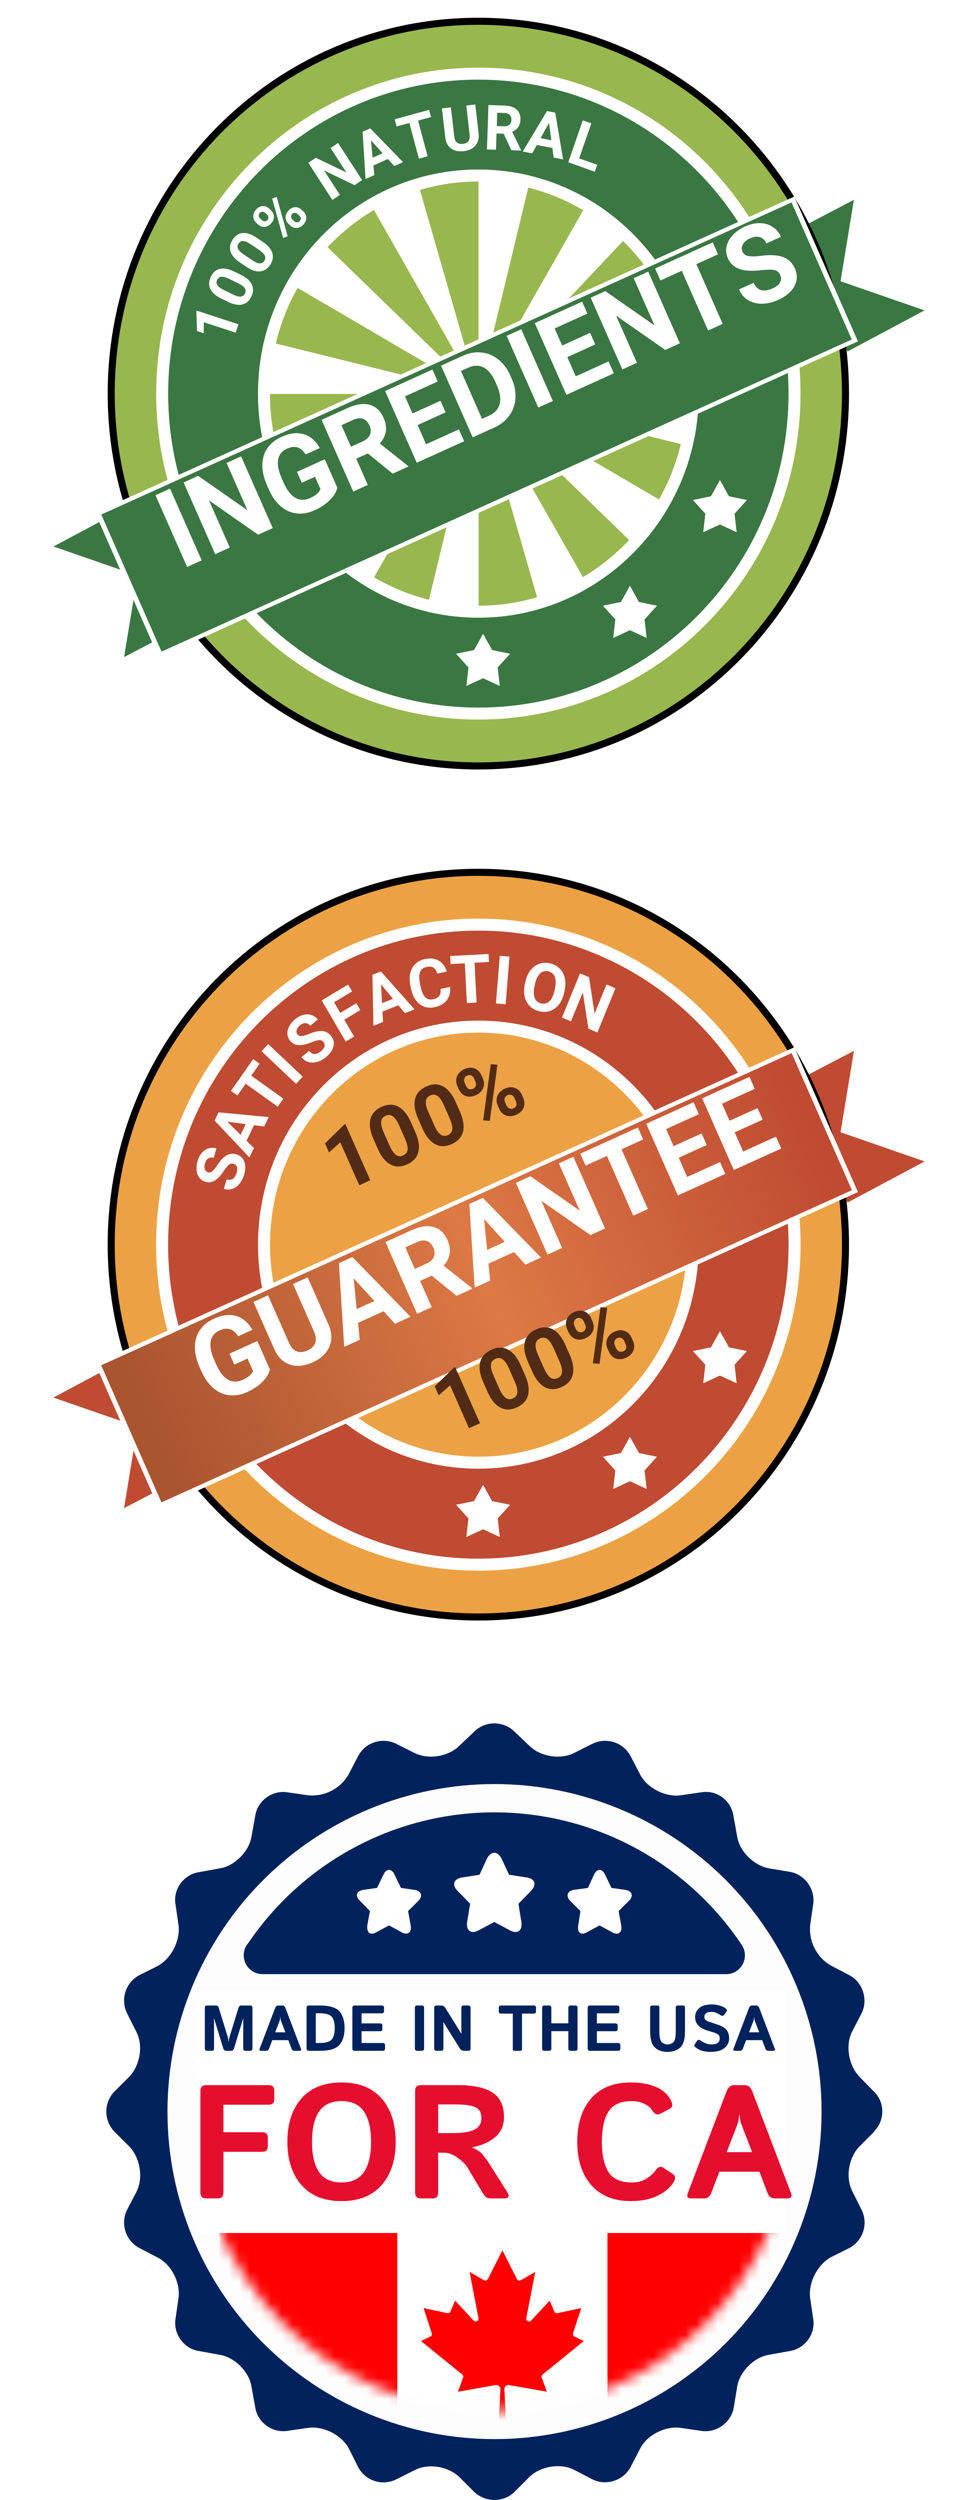 <svg width="92" height="235" viewBox="0 0 92 235" fill="none" xmlns="http://www.w3.org/2000/svg">
<path d="M73.963 21.645L80.87 18.032L79.533 26.162L88 29.097L79.533 33.613L73.963 21.645Z" fill="#3A7742" stroke="white" stroke-width="0.827"/>
<path d="M18.037 58.904L11.13 62.517L12.467 54.388L4 51.453L12.467 46.937L18.037 58.904Z" fill="#3A7742" stroke="white" stroke-width="0.827"/>
<path d="M44.998 72C64.071 72 79.533 56.33 79.533 37C79.533 17.67 64.071 2 44.998 2C25.924 2 10.462 17.67 10.462 37C10.462 56.33 25.924 72 44.998 72Z" fill="#98B74F" stroke="black" stroke-width="0.663"/>
<path d="M44.998 62.291C58.78 62.291 69.953 50.968 69.953 37C69.953 23.033 58.78 11.71 44.998 11.71C31.216 11.71 20.043 23.033 20.043 37C20.043 50.968 31.216 62.291 44.998 62.291Z" stroke="white" stroke-width="10.702"/>
<path d="M44.998 62.291C58.78 62.291 69.953 50.968 69.953 37C69.953 23.033 58.78 11.71 44.998 11.71C31.216 11.71 20.044 23.033 20.044 37C20.044 50.968 31.216 62.291 44.998 62.291Z" stroke="#3A7742" stroke-width="8.449"/>
<path d="M65.577 37.017C65.577 38.686 65.379 40.35 64.987 41.971L45.014 37.017H65.577Z" fill="white"/>
<path d="M62.821 47.436C61.998 48.882 61.005 50.223 59.866 51.428L45.013 37.017L62.821 47.436Z" fill="white"/>
<path d="M55.308 55.078C53.882 55.913 52.361 56.571 50.78 57.038L45.027 37.03L55.308 55.078Z" fill="white"/>
<path d="M45.027 57.87C43.379 57.87 41.738 57.669 40.138 57.272L45.027 37.03V57.87Z" fill="white"/>
<path d="M34.732 55.064C33.306 54.23 31.983 53.224 30.793 52.069L45.014 37.017L34.732 55.064Z" fill="white"/>
<path d="M27.218 47.45C26.394 46.004 25.745 44.463 25.284 42.86L45.026 37.03L27.218 47.45Z" fill="white"/>
<path d="M24.463 37.029C24.463 35.359 24.661 33.696 25.053 32.074L45.027 37.029H24.463Z" fill="white"/>
<path d="M24.463 37.029C24.463 35.359 24.661 33.696 25.053 32.074L45.027 37.029H24.463Z" fill="white"/>
<path d="M27.219 26.609C28.043 25.163 29.035 23.823 30.174 22.617L45.027 37.029L27.219 26.609Z" fill="white"/>
<path d="M34.732 18.969C36.159 18.134 37.68 17.476 39.261 17.009L45.014 37.016L34.732 18.969Z" fill="white"/>
<path d="M45.014 16.178C46.661 16.178 48.303 16.378 49.903 16.775L45.014 37.017V16.178Z" fill="white"/>
<path d="M55.308 18.982C56.735 19.817 58.057 20.823 59.248 21.977L45.027 37.03L55.308 18.982Z" fill="white"/>
<path d="M62.822 26.597C63.646 28.042 64.295 29.584 64.756 31.186L45.014 37.017L62.822 26.597Z" fill="white"/>
<path d="M65.577 37.017C65.577 38.686 65.379 40.35 64.987 41.971L45.014 37.017H65.577Z" fill="white"/>
<path d="M59.258 55.064L60.106 56.59L61.801 56.937L60.631 58.226L60.829 59.966L59.258 59.237L57.686 59.966L57.885 58.226L56.715 56.937L58.409 56.59L59.258 55.064Z" fill="white"/>
<path d="M45.443 59.581L46.292 61.107L47.986 61.453L46.816 62.743L47.015 64.483L45.443 63.754L43.872 64.483L44.07 62.743L42.9 61.453L44.594 61.107L45.443 59.581Z" fill="white"/>
<path d="M67.725 45.129L68.573 46.655L70.267 47.001L69.098 48.291L69.296 50.031L67.725 49.302L66.153 50.031L66.351 48.291L65.182 47.001L66.876 46.655L67.725 45.129Z" fill="white"/>
<g filter="url(#filter0_d_2033_17481)">
<path d="M74.719 15.167L8.949 44.882L14.937 58.494L80.706 28.779L74.719 15.167Z" fill="white"/>
<path d="M74.46 15.719L9.526 45.057L15.195 57.943L80.129 28.605L74.46 15.719Z" fill="#3A7742"/>
</g>
<path d="M18.972 52.672L17.602 53.293L14.626 46.553L15.996 45.931L18.972 52.672ZM25.655 49.642L24.285 50.263L19.659 47.038L21.617 51.473L20.246 52.094L17.27 45.353L18.641 44.732L23.275 47.965L21.313 43.52L22.679 42.901L25.655 49.642ZM31.738 45.861C31.624 46.272 31.378 46.663 31.001 47.034C30.622 47.402 30.159 47.71 29.611 47.959C29.035 48.22 28.474 48.322 27.927 48.267C27.381 48.207 26.883 47.988 26.431 47.611C25.983 47.233 25.611 46.718 25.316 46.067L25.114 45.609C24.817 44.936 24.671 44.304 24.677 43.712C24.684 43.116 24.84 42.593 25.146 42.143C25.454 41.689 25.891 41.334 26.457 41.077C27.246 40.719 27.947 40.631 28.561 40.812C29.173 40.99 29.681 41.424 30.085 42.115L28.751 42.72C28.52 42.362 28.259 42.141 27.97 42.057C27.684 41.972 27.358 42.013 26.993 42.178C26.527 42.389 26.25 42.728 26.164 43.193C26.077 43.659 26.186 44.242 26.493 44.944L26.683 45.375C26.995 46.082 27.363 46.556 27.787 46.797C28.212 47.038 28.68 47.042 29.191 46.81C29.706 46.577 30.024 46.299 30.145 45.978L29.632 44.816L28.385 45.381L27.933 44.358L30.551 43.171L31.738 45.861ZM34.602 42.623L33.51 43.118L34.599 45.586L33.229 46.207L30.253 39.467L32.724 38.346C33.51 37.989 34.194 37.892 34.778 38.054C35.361 38.215 35.795 38.62 36.081 39.268C36.284 39.728 36.355 40.157 36.293 40.556C36.233 40.95 36.044 41.328 35.725 41.691L38.381 43.793L38.409 43.858L36.938 44.525L34.602 42.623ZM33.013 41.993L34.119 41.492C34.463 41.336 34.691 41.127 34.802 40.865C34.912 40.601 34.898 40.312 34.76 40.001C34.62 39.683 34.419 39.474 34.159 39.373C33.902 39.271 33.589 39.304 33.221 39.471L32.12 39.97L33.013 41.993ZM41.916 38.762L39.285 39.955L40.082 41.761L43.17 40.36L43.663 41.476L39.204 43.498L36.228 36.757L40.677 34.739L41.174 35.864L38.095 37.261L38.804 38.867L41.436 37.674L41.916 38.762ZM44.466 41.111L41.49 34.37L43.537 33.443C44.122 33.178 44.703 33.075 45.282 33.135C45.862 33.19 46.39 33.407 46.867 33.783C47.343 34.156 47.719 34.656 47.995 35.283L48.132 35.593C48.409 36.219 48.527 36.834 48.486 37.438C48.449 38.04 48.258 38.581 47.914 39.059C47.569 39.538 47.107 39.91 46.527 40.177L44.466 41.111ZM43.358 34.874L45.344 39.374L46.007 39.074C46.543 38.831 46.874 38.467 47.001 37.984C47.127 37.501 47.047 36.927 46.762 36.264L46.605 35.908C46.302 35.223 45.933 34.768 45.498 34.543C45.061 34.315 44.573 34.323 44.034 34.568L43.358 34.874ZM52.008 37.691L50.638 38.313L47.662 31.572L49.032 30.951L52.008 37.691ZM55.995 32.378L53.364 33.571L54.161 35.376L57.249 33.976L57.742 35.091L53.283 37.113L50.307 30.373L54.756 28.355L55.253 29.48L52.174 30.876L52.883 32.483L55.514 31.29L55.995 32.378ZM63.954 32.274L62.584 32.896L57.958 29.671L59.916 34.105L58.545 34.727L55.569 27.986L56.94 27.365L61.575 30.598L59.612 26.153L60.978 25.534L63.954 32.274ZM67.541 23.908L65.504 24.832L67.983 30.447L66.613 31.069L64.133 25.453L62.124 26.365L61.627 25.24L67.045 22.783L67.541 23.908ZM73.401 25.868C73.285 25.606 73.106 25.446 72.861 25.39C72.616 25.331 72.222 25.332 71.679 25.393C71.134 25.451 70.69 25.468 70.346 25.442C69.408 25.371 68.784 24.985 68.475 24.285C68.314 23.92 68.272 23.551 68.347 23.176C68.425 22.796 68.617 22.44 68.923 22.109C69.233 21.776 69.624 21.502 70.096 21.288C70.571 21.073 71.033 20.968 71.483 20.976C71.93 20.98 72.326 21.095 72.671 21.32C73.019 21.544 73.281 21.859 73.46 22.263L72.09 22.884C71.953 22.576 71.752 22.38 71.485 22.297C71.217 22.212 70.909 22.247 70.562 22.405C70.227 22.557 69.998 22.747 69.877 22.977C69.754 23.203 69.744 23.433 69.847 23.668C69.944 23.887 70.133 24.021 70.415 24.072C70.7 24.12 71.082 24.113 71.563 24.051C72.448 23.935 73.146 23.973 73.657 24.163C74.169 24.353 74.541 24.71 74.772 25.235C75.03 25.819 75.014 26.376 74.726 26.906C74.436 27.434 73.923 27.865 73.186 28.199C72.674 28.431 72.167 28.548 71.663 28.551C71.159 28.55 70.722 28.435 70.354 28.205C69.989 27.974 69.711 27.642 69.518 27.206L70.893 26.583C71.222 27.327 71.825 27.5 72.701 27.102C73.028 26.954 73.252 26.773 73.377 26.557C73.499 26.338 73.507 26.109 73.401 25.868Z" fill="white"/>
<path d="M22.425 30.483L22.174 31.272L19.175 30.292L19.164 31.327L18.531 31.12L18.473 29.285L18.5 29.2L22.425 30.483Z" fill="white"/>
<path d="M22.663 25.836C23.175 26.087 23.516 26.387 23.686 26.735C23.855 27.083 23.841 27.464 23.643 27.879C23.448 28.289 23.165 28.537 22.795 28.623C22.425 28.709 21.991 28.633 21.491 28.395L20.808 28.061C20.29 27.808 19.948 27.507 19.783 27.159C19.619 26.809 19.635 26.429 19.83 26.02C20.025 25.61 20.308 25.362 20.677 25.276C21.046 25.188 21.48 25.264 21.98 25.502L22.663 25.836ZM21.558 26.216C21.251 26.065 21.007 25.999 20.827 26.017C20.646 26.032 20.512 26.13 20.426 26.311C20.342 26.487 20.348 26.649 20.442 26.799C20.535 26.947 20.722 27.093 21.003 27.236L21.904 27.678C22.207 27.826 22.451 27.894 22.639 27.884C22.825 27.871 22.962 27.773 23.049 27.589C23.136 27.406 23.129 27.24 23.026 27.09C22.924 26.941 22.728 26.793 22.44 26.647L21.558 26.216Z" fill="white"/>
<path d="M24.72 22.735C25.194 23.055 25.491 23.399 25.611 23.767C25.732 24.136 25.666 24.512 25.414 24.895C25.165 25.273 24.851 25.48 24.473 25.514C24.095 25.547 23.674 25.412 23.212 25.106L22.581 24.68C22.102 24.357 21.805 24.011 21.688 23.643C21.573 23.274 21.64 22.9 21.889 22.521C22.138 22.143 22.451 21.937 22.829 21.903C23.206 21.868 23.626 22.003 24.089 22.309L24.72 22.735ZM23.574 22.957C23.29 22.765 23.058 22.665 22.877 22.658C22.695 22.648 22.55 22.726 22.44 22.893C22.333 23.056 22.316 23.218 22.389 23.379C22.461 23.538 22.627 23.709 22.886 23.89L23.719 24.453C23.998 24.642 24.231 24.744 24.418 24.76C24.604 24.773 24.753 24.695 24.865 24.524C24.976 24.356 24.991 24.19 24.91 24.028C24.829 23.865 24.655 23.691 24.389 23.507L23.574 22.957Z" fill="white"/>
<path d="M24.115 20.951C23.928 20.779 23.832 20.578 23.826 20.349C23.819 20.117 23.905 19.902 24.084 19.703C24.265 19.5 24.469 19.391 24.695 19.375C24.92 19.357 25.131 19.438 25.327 19.62L25.478 19.758C25.667 19.932 25.763 20.133 25.767 20.361C25.771 20.59 25.684 20.804 25.505 21.003C25.325 21.204 25.122 21.314 24.896 21.333C24.67 21.35 24.459 21.268 24.264 21.088L24.115 20.951ZM24.641 20.692C24.725 20.769 24.814 20.808 24.909 20.807C25.004 20.804 25.087 20.762 25.158 20.683C25.229 20.604 25.259 20.517 25.249 20.423C25.24 20.329 25.191 20.242 25.105 20.162L24.95 20.02C24.866 19.942 24.777 19.904 24.684 19.903C24.59 19.902 24.507 19.942 24.433 20.024C24.364 20.102 24.333 20.189 24.342 20.285C24.349 20.379 24.398 20.468 24.489 20.552L24.641 20.692ZM27.154 21.052C26.965 20.879 26.869 20.677 26.867 20.448C26.862 20.216 26.949 20.002 27.126 19.804C27.306 19.603 27.509 19.493 27.733 19.476C27.958 19.455 28.17 19.537 28.37 19.721L28.521 19.859C28.708 20.031 28.805 20.232 28.812 20.46C28.817 20.687 28.729 20.902 28.548 21.104C28.365 21.308 28.161 21.418 27.935 21.434C27.709 21.451 27.5 21.371 27.309 21.195L27.154 21.052ZM27.682 20.795C27.759 20.866 27.847 20.901 27.947 20.9C28.047 20.899 28.132 20.86 28.2 20.784C28.355 20.611 28.338 20.439 28.149 20.265L27.99 20.119C27.907 20.041 27.818 20.004 27.725 20.006C27.63 20.006 27.547 20.046 27.476 20.125C27.405 20.205 27.374 20.292 27.382 20.388C27.39 20.482 27.437 20.57 27.525 20.651L27.682 20.795ZM27.061 22.214L26.634 22.366L25.602 18.665L26.029 18.512L27.061 22.214Z" fill="white"/>
<path d="M34.062 16.931L33.352 17.403L30.485 16.025L31.971 18.321L31.262 18.793L29.002 15.303L29.712 14.832L32.585 16.212L31.095 13.912L31.803 13.441L34.062 16.931Z" fill="white"/>
<path d="M36.483 14.945L35.124 15.559L35.212 16.462L34.387 16.834L34.109 12.389L34.827 12.065L37.913 15.239L37.09 15.612L36.483 14.945ZM35.053 14.829L35.993 14.403L34.892 13.19L35.053 14.829Z" fill="white"/>
<path d="M40.545 10.998L39.327 11.333L40.225 14.689L39.406 14.914L38.508 11.558L37.307 11.888L37.127 11.215L40.365 10.326L40.545 10.998Z" fill="white"/>
<path d="M44.71 9.823L45.022 12.554C45.074 13.008 44.974 13.383 44.723 13.68C44.474 13.977 44.107 14.153 43.622 14.21C43.144 14.266 42.751 14.183 42.44 13.959C42.13 13.736 41.946 13.401 41.89 12.953L41.574 10.191L42.417 10.092L42.73 12.829C42.761 13.1 42.847 13.291 42.989 13.402C43.132 13.51 43.317 13.55 43.544 13.524C44.018 13.468 44.23 13.188 44.179 12.682L43.864 9.922L44.71 9.823Z" fill="white"/>
<path d="M47.384 12.57L46.708 12.547L46.656 14.074L45.808 14.044L45.949 9.873L47.479 9.926C47.965 9.943 48.336 10.066 48.592 10.295C48.849 10.524 48.97 10.838 48.957 11.239C48.947 11.524 48.878 11.76 48.749 11.947C48.622 12.131 48.433 12.276 48.182 12.38L49.015 14.116L49.014 14.156L48.104 14.124L47.384 12.57ZM46.731 11.851L47.416 11.874C47.628 11.882 47.795 11.833 47.916 11.728C48.036 11.622 48.1 11.472 48.106 11.279C48.113 11.082 48.063 10.925 47.955 10.809C47.85 10.693 47.683 10.63 47.455 10.622L46.774 10.599L46.731 11.851Z" fill="white"/>
<path d="M51.961 13.912L50.499 13.628L50.062 14.418L49.176 14.246L51.457 10.44L52.229 10.59L52.968 14.983L52.082 14.811L51.961 13.912ZM50.854 12.987L51.865 13.184L51.647 11.551L50.854 12.987Z" fill="white"/>
<path d="M54.482 14.886L56.181 15.493L55.955 16.145L53.455 15.252L54.824 11.315L55.624 11.601L54.482 14.886Z" fill="white"/>
<path d="M73.963 101.645L80.87 98.032L79.533 106.161L88 109.097L79.533 113.613L73.963 101.645Z" fill="#BF4B32" stroke="white" stroke-width="0.82"/>
<path d="M18.037 138.903L11.13 142.516L12.467 134.387L4 131.452L12.467 126.935L18.037 138.903Z" fill="#BF4B32" stroke="white" stroke-width="0.82"/>
<path d="M44.997 152C64.07 152 79.533 136.33 79.533 117C79.533 97.67 64.07 82 44.997 82C25.923 82 10.461 97.67 10.461 117C10.461 136.33 25.923 152 44.997 152Z" fill="#ECA244" stroke="black" stroke-width="0.664"/>
<path d="M44.997 142.289C58.78 142.289 69.952 130.967 69.952 116.999C69.952 103.032 58.78 91.709 44.997 91.709C31.215 91.709 20.043 103.032 20.043 116.999C20.043 130.967 31.215 142.289 44.997 142.289Z" stroke="white" stroke-width="10.717"/>
<path d="M44.997 142.289C58.78 142.289 69.952 130.967 69.952 116.999C69.952 103.032 58.78 91.709 44.997 91.709C31.215 91.709 20.043 103.032 20.043 116.999C20.043 130.967 31.215 142.289 44.997 142.289Z" stroke="#BF4B32" stroke-width="8.46"/>
<path d="M59.258 135.063L60.106 136.589L61.8 136.936L60.631 138.225L60.829 139.965L59.258 139.236L57.686 139.965L57.884 138.225L56.715 136.936L58.409 136.589L59.258 135.063Z" fill="white"/>
<path d="M45.443 139.58L46.291 141.106L47.986 141.452L46.816 142.742L47.014 144.482L45.443 143.753L43.871 144.482L44.07 142.742L42.9 141.452L44.594 141.106L45.443 139.58Z" fill="white"/>
<path d="M67.725 125.129L68.573 126.655L70.267 127.001L69.098 128.291L69.296 130.031L67.725 129.302L66.153 130.031L66.351 128.291L65.182 127.001L66.876 126.655L67.725 125.129Z" fill="white"/>
<g filter="url(#filter1_d_2033_17481)">
<path d="M74.718 95.166L8.949 124.881L14.937 138.493L80.706 108.778L74.718 95.166Z" fill="white"/>
<path d="M74.47 95.714L9.517 125.06L15.185 137.946L80.139 108.6L74.47 95.714Z" fill="url(#paint0_linear_2033_17481)"/>
</g>
<path d="M25.394 128.75C25.279 129.162 25.034 129.553 24.657 129.924C24.278 130.292 23.815 130.6 23.267 130.849C22.691 131.11 22.13 131.212 21.582 131.157C21.037 131.097 20.538 130.878 20.087 130.501C19.638 130.123 19.267 129.608 18.972 128.957L18.769 128.499C18.472 127.826 18.326 127.193 18.332 126.602C18.34 126.006 18.496 125.483 18.802 125.033C19.109 124.579 19.546 124.223 20.113 123.967C20.902 123.609 21.603 123.52 22.216 123.702C22.829 123.88 23.337 124.314 23.74 125.005L22.407 125.61C22.175 125.252 21.915 125.031 21.626 124.947C21.34 124.862 21.014 124.902 20.649 125.068C20.183 125.28 19.906 125.618 19.819 126.083C19.732 126.549 19.842 127.132 20.148 127.834L20.338 128.265C20.65 128.972 21.019 129.445 21.443 129.687C21.867 129.927 22.335 129.932 22.847 129.7C23.362 129.467 23.68 129.189 23.801 128.867L23.288 127.705L22.041 128.271L21.589 127.248L24.206 126.061L25.394 128.75ZM28.943 120.074L30.903 124.513C31.229 125.251 31.258 125.938 30.99 126.574C30.726 127.209 30.199 127.705 29.411 128.063C28.634 128.415 27.925 128.486 27.285 128.277C26.644 128.067 26.158 127.6 25.827 126.876L23.845 122.385L25.215 121.764L27.179 126.213C27.374 126.654 27.62 126.93 27.917 127.04C28.216 127.145 28.55 127.114 28.918 126.947C29.689 126.597 29.899 126.01 29.548 125.183L27.568 120.697L28.943 120.074ZM36.084 123.259L33.681 124.348L33.837 125.944L32.38 126.605L31.88 118.742L33.15 118.166L38.615 123.777L37.158 124.438L36.084 123.259ZM33.554 123.055L35.217 122.301L33.267 120.157L33.554 123.055ZM40.61 119.912L39.518 120.407L40.607 122.874L39.237 123.496L36.261 116.755L38.732 115.634C39.518 115.278 40.202 115.181 40.785 115.342C41.368 115.504 41.803 115.909 42.089 116.557C42.292 117.017 42.363 117.446 42.301 117.844C42.241 118.238 42.052 118.617 41.734 118.98L44.389 121.082L44.417 121.147L42.946 121.814L40.61 119.912ZM39.021 119.282L40.127 118.78C40.471 118.624 40.699 118.416 40.81 118.154C40.919 117.889 40.906 117.601 40.768 117.29C40.627 116.972 40.427 116.762 40.167 116.662C39.91 116.56 39.597 116.592 39.229 116.759L38.128 117.259L39.021 119.282ZM48.354 117.695L45.951 118.784L46.107 120.38L44.65 121.041L44.15 113.178L45.42 112.602L50.886 118.213L49.428 118.874L48.354 117.695ZM45.824 117.491L47.487 116.738L45.537 114.594L45.824 117.491ZM56.916 115.479L55.545 116.101L50.919 112.875L52.877 117.31L51.507 117.932L48.531 111.191L49.901 110.57L54.536 113.802L52.574 109.358L53.939 108.739L56.916 115.479ZM60.503 107.113L58.465 108.037L60.945 113.652L59.574 114.274L57.095 108.658L55.085 109.57L54.588 108.445L60.006 105.988L60.503 107.113ZM66.48 107.636L63.848 108.829L64.645 110.635L67.734 109.235L68.226 110.35L63.768 112.372L60.792 105.631L65.241 103.614L65.738 104.739L62.659 106.135L63.368 107.741L65.999 106.548L66.48 107.636ZM71.742 105.25L69.111 106.443L69.908 108.249L72.996 106.848L73.489 107.964L69.03 109.986L66.054 103.245L70.504 101.228L71 102.353L67.921 103.749L68.63 105.355L71.262 104.162L71.742 105.25Z" fill="white"/>
<path d="M21.984 109.404C21.819 109.355 21.675 109.376 21.553 109.469C21.429 109.56 21.273 109.746 21.086 110.025C20.897 110.303 20.729 110.518 20.581 110.669C20.178 111.081 19.755 111.221 19.313 111.089C19.083 111.02 18.898 110.894 18.756 110.71C18.613 110.523 18.527 110.293 18.497 110.018C18.467 109.741 18.497 109.449 18.586 109.143C18.675 108.835 18.811 108.577 18.992 108.37C19.171 108.161 19.38 108.021 19.619 107.949C19.859 107.874 20.106 107.875 20.361 107.951L20.103 108.84C19.908 108.782 19.739 108.799 19.596 108.891C19.451 108.983 19.346 109.142 19.28 109.367C19.217 109.584 19.214 109.766 19.27 109.914C19.325 110.061 19.426 110.157 19.574 110.201C19.712 110.242 19.849 110.207 19.983 110.094C20.118 109.98 20.266 109.798 20.428 109.548C20.724 109.088 21.018 108.775 21.307 108.61C21.596 108.445 21.906 108.412 22.237 108.512C22.606 108.621 22.854 108.849 22.982 109.194C23.109 109.538 23.102 109.95 22.963 110.427C22.867 110.759 22.72 111.043 22.522 111.28C22.322 111.517 22.097 111.676 21.846 111.758C21.597 111.838 21.334 111.837 21.06 111.755L21.319 110.863C21.788 111.003 22.106 110.789 22.271 110.221C22.332 110.009 22.338 109.832 22.289 109.689C22.238 109.545 22.136 109.45 21.984 109.404Z" fill="white"/>
<path d="M23.893 105.772L23.195 107.233L23.884 107.915L23.461 108.801L20.189 105.336L20.558 104.563L25.274 105.009L24.85 105.895L23.893 105.772ZM22.636 106.681L23.12 105.67L21.382 105.445L22.636 106.681Z" fill="white"/>
<path d="M24.421 99.989L23.636 101.113L26.653 103.276L26.125 104.032L23.108 101.869L22.334 102.978L21.73 102.545L23.817 99.556L24.421 99.989Z" fill="white"/>
<path d="M28.473 101.206L27.85 101.884L24.605 98.82L25.227 98.143L28.473 101.206Z" fill="white"/>
<path d="M30.43 97.963C30.32 97.828 30.189 97.764 30.037 97.771C29.884 97.776 29.652 97.84 29.343 97.964C29.032 98.087 28.774 98.168 28.568 98.209C28.006 98.319 27.579 98.194 27.287 97.833C27.135 97.645 27.051 97.435 27.036 97.202C27.022 96.967 27.078 96.727 27.206 96.482C27.336 96.236 27.522 96.012 27.765 95.81C28.01 95.606 28.265 95.47 28.53 95.402C28.794 95.332 29.045 95.335 29.283 95.411C29.522 95.487 29.726 95.628 29.895 95.837L29.188 96.424C29.059 96.265 28.91 96.183 28.74 96.177C28.569 96.171 28.394 96.242 28.215 96.39C28.043 96.534 27.939 96.683 27.903 96.837C27.867 96.99 27.897 97.127 27.995 97.248C28.087 97.361 28.219 97.409 28.392 97.393C28.567 97.375 28.791 97.309 29.063 97.195C29.564 96.983 29.98 96.892 30.311 96.921C30.641 96.949 30.916 97.099 31.135 97.37C31.378 97.67 31.457 98 31.372 98.359C31.285 98.715 31.052 99.052 30.671 99.368C30.408 99.587 30.128 99.738 29.833 99.821C29.536 99.902 29.262 99.906 29.009 99.831C28.759 99.754 28.542 99.604 28.361 99.379L29.07 98.79C29.38 99.174 29.761 99.178 30.214 98.802C30.382 98.662 30.485 98.519 30.524 98.372C30.562 98.224 30.53 98.088 30.43 97.963Z" fill="white"/>
<path d="M33.894 94.951L32.384 95.857L33.307 97.438L32.521 97.91L30.262 94.041L32.747 92.551L33.124 93.196L31.425 94.215L32.008 95.214L33.519 94.309L33.894 94.951Z" fill="white"/>
<path d="M37.47 94.495L35.98 95.091L36.032 96.065L35.128 96.427L35.036 91.631L35.824 91.316L38.996 94.88L38.092 95.242L37.47 94.495ZM35.938 94.301L36.969 93.888L35.841 92.531L35.938 94.301Z" fill="white"/>
<path d="M42.328 92.769C42.394 93.249 42.301 93.659 42.046 93.998C41.794 94.337 41.413 94.562 40.905 94.672C40.349 94.793 39.871 94.699 39.472 94.39C39.073 94.079 38.804 93.592 38.664 92.93L38.608 92.662C38.518 92.239 38.513 91.851 38.592 91.497C38.67 91.143 38.828 90.851 39.064 90.621C39.301 90.388 39.6 90.233 39.962 90.154C40.462 90.045 40.894 90.094 41.257 90.299C41.621 90.504 41.878 90.847 42.03 91.328L41.136 91.522C41.054 91.243 40.932 91.055 40.771 90.957C40.61 90.857 40.393 90.837 40.119 90.897C39.821 90.961 39.621 91.119 39.518 91.368C39.416 91.616 39.412 91.967 39.504 92.423L39.574 92.755C39.675 93.23 39.819 93.561 40.006 93.75C40.196 93.939 40.443 93.999 40.749 93.933C41.025 93.873 41.217 93.765 41.325 93.609C41.435 93.45 41.471 93.235 41.435 92.963L42.328 92.769Z" fill="white"/>
<path d="M45.996 90.428L44.639 90.5L44.834 94.24L43.921 94.289L43.727 90.549L42.388 90.621L42.349 89.871L45.957 89.679L45.996 90.428Z" fill="white"/>
<path d="M47.565 94.404L46.654 94.329L47.015 89.849L47.926 89.924L47.565 94.404Z" fill="white"/>
<path d="M53.063 93.332C52.967 93.764 52.808 94.125 52.585 94.416C52.362 94.707 52.09 94.908 51.77 95.021C51.451 95.134 51.11 95.149 50.748 95.066C50.389 94.984 50.089 94.823 49.846 94.585C49.604 94.346 49.441 94.047 49.358 93.688C49.276 93.328 49.281 92.936 49.373 92.514L49.421 92.297C49.517 91.866 49.678 91.504 49.903 91.211C50.131 90.917 50.404 90.715 50.722 90.604C51.043 90.492 51.383 90.477 51.744 90.559C52.105 90.641 52.405 90.803 52.645 91.043C52.887 91.282 53.048 91.584 53.128 91.948C53.209 92.311 53.203 92.707 53.107 93.136L53.063 93.332ZM52.204 92.927C52.306 92.467 52.303 92.099 52.194 91.823C52.084 91.547 51.879 91.375 51.578 91.306C51.279 91.238 51.022 91.303 50.806 91.503C50.592 91.701 50.433 92.028 50.329 92.483L50.282 92.697C50.182 93.144 50.186 93.51 50.294 93.794C50.401 94.078 50.607 94.255 50.912 94.325C51.212 94.393 51.468 94.327 51.681 94.127C51.895 93.925 52.053 93.596 52.157 93.141L52.204 92.927Z" fill="white"/>
<path d="M56.198 97.053L55.354 96.699L54.826 93.277L53.71 96.009L52.866 95.655L54.562 91.502L55.407 91.856L55.934 95.285L57.053 92.547L57.895 92.9L56.198 97.053Z" fill="white"/>
<path d="M34.829 110.947L33.796 111.416L32.011 107.382L30.949 108.33L30.573 107.479L32.381 105.717L32.492 105.667L34.829 110.947ZM39.06 106.405C39.383 107.134 39.481 107.759 39.354 108.281C39.227 108.803 38.877 109.194 38.303 109.455C37.736 109.713 37.218 109.72 36.75 109.478C36.282 109.235 35.888 108.762 35.568 108.058L35.138 107.087C34.812 106.351 34.715 105.723 34.846 105.206C34.98 104.687 35.331 104.298 35.898 104.04C36.465 103.783 36.982 103.775 37.45 104.018C37.917 104.258 38.311 104.73 38.631 105.434L39.06 106.405ZM37.556 105.809C37.363 105.373 37.163 105.082 36.956 104.938C36.751 104.791 36.523 104.774 36.273 104.888C36.03 104.998 35.892 105.175 35.86 105.419C35.829 105.66 35.899 105.983 36.07 106.39L36.638 107.671C36.828 108.101 37.026 108.395 37.234 108.553C37.442 108.708 37.674 108.727 37.929 108.611C38.182 108.497 38.319 108.314 38.343 108.062C38.366 107.811 38.289 107.478 38.111 107.063L37.556 105.809ZM43.263 104.495C43.586 105.224 43.683 105.849 43.557 106.371C43.43 106.893 43.08 107.284 42.505 107.545C41.938 107.803 41.421 107.81 40.953 107.568C40.485 107.325 40.091 106.852 39.77 106.147L39.341 105.177C39.015 104.44 38.918 103.813 39.049 103.295C39.183 102.776 39.533 102.388 40.1 102.13C40.667 101.872 41.185 101.865 41.653 102.107C42.12 102.348 42.513 102.82 42.833 103.524L43.263 104.495ZM41.759 103.899C41.565 103.462 41.365 103.172 41.158 103.028C40.953 102.881 40.725 102.864 40.475 102.978C40.232 103.088 40.094 103.265 40.062 103.509C40.031 103.749 40.102 104.073 40.273 104.479L40.84 105.761C41.03 106.191 41.229 106.485 41.436 106.643C41.645 106.797 41.877 106.817 42.132 106.701C42.384 106.586 42.522 106.403 42.545 106.152C42.569 105.901 42.492 105.567 42.313 105.152L41.759 103.899ZM43.029 102.104C42.886 101.78 42.873 101.471 42.992 101.177C43.109 100.88 43.336 100.655 43.672 100.502C44.013 100.347 44.331 100.323 44.627 100.429C44.922 100.533 45.145 100.755 45.296 101.095L45.411 101.356C45.555 101.682 45.568 101.991 45.448 102.283C45.328 102.576 45.1 102.798 44.764 102.951C44.426 103.104 44.108 103.13 43.811 103.027C43.515 102.921 43.292 102.699 43.143 102.361L43.029 102.104ZM43.839 102.071C43.903 102.216 43.995 102.314 44.115 102.367C44.237 102.416 44.365 102.41 44.498 102.35C44.632 102.289 44.718 102.196 44.757 102.071C44.796 101.946 44.783 101.808 44.717 101.659L44.598 101.391C44.533 101.246 44.443 101.147 44.324 101.093C44.206 101.04 44.078 101.044 43.94 101.107C43.809 101.166 43.723 101.259 43.681 101.385C43.639 101.509 43.652 101.65 43.721 101.807L43.839 102.071ZM46.829 103.939C46.685 103.613 46.674 103.304 46.796 103.011C46.916 102.715 47.144 102.491 47.477 102.34C47.816 102.186 48.132 102.161 48.427 102.265C48.723 102.365 48.948 102.588 49.101 102.933L49.216 103.194C49.359 103.517 49.373 103.826 49.256 104.119C49.139 104.41 48.91 104.633 48.57 104.788C48.227 104.944 47.907 104.969 47.611 104.863C47.315 104.757 47.094 104.538 46.947 104.207L46.829 103.939ZM47.64 103.91C47.699 104.043 47.792 104.137 47.919 104.192C48.047 104.247 48.175 104.246 48.304 104.187C48.594 104.055 48.667 103.826 48.523 103.5L48.401 103.225C48.337 103.08 48.245 102.982 48.126 102.932C48.005 102.88 47.878 102.884 47.745 102.944C47.612 103.005 47.524 103.099 47.483 103.225C47.44 103.348 47.453 103.486 47.52 103.638L47.64 103.91ZM46.076 105.361L45.45 105.315L46.167 100.038L46.793 100.084L46.076 105.361Z" fill="#512B15"/>
<path d="M45.153 133.789L44.12 134.258L42.335 130.224L41.273 131.171L40.897 130.32L42.705 128.559L42.816 128.508L45.153 133.789ZM49.384 129.247C49.707 129.976 49.805 130.601 49.678 131.123C49.551 131.645 49.201 132.036 48.627 132.297C48.059 132.555 47.542 132.562 47.074 132.319C46.606 132.077 46.212 131.604 45.892 130.899L45.462 129.929C45.136 129.192 45.039 128.565 45.17 128.047C45.304 127.528 45.654 127.14 46.221 126.882C46.788 126.624 47.306 126.617 47.774 126.859C48.241 127.1 48.634 127.572 48.955 128.276L49.384 129.247ZM47.88 128.651C47.687 128.214 47.487 127.924 47.28 127.78C47.074 127.633 46.847 127.616 46.596 127.73C46.354 127.84 46.216 128.017 46.184 128.261C46.153 128.501 46.223 128.824 46.394 129.231L46.961 130.513C47.152 130.943 47.35 131.237 47.557 131.395C47.766 131.549 47.998 131.569 48.253 131.453C48.505 131.338 48.643 131.155 48.667 130.904C48.69 130.653 48.613 130.319 48.435 129.904L47.88 128.651ZM53.587 127.336C53.91 128.065 54.007 128.691 53.88 129.213C53.754 129.734 53.403 130.126 52.829 130.387C52.262 130.644 51.745 130.652 51.276 130.409C50.809 130.167 50.415 129.693 50.094 128.989L49.665 128.018C49.339 127.282 49.242 126.655 49.373 126.137C49.507 125.618 49.857 125.23 50.424 124.972C50.991 124.714 51.508 124.706 51.976 124.949C52.443 125.189 52.837 125.661 53.157 126.366L53.587 127.336ZM52.083 126.741C51.889 126.304 51.689 126.013 51.482 125.87C51.277 125.722 51.049 125.706 50.799 125.819C50.556 125.93 50.418 126.107 50.386 126.351C50.355 126.591 50.425 126.914 50.596 127.321L51.164 128.603C51.354 129.033 51.553 129.327 51.76 129.485C51.969 129.639 52.201 129.659 52.456 129.543C52.708 129.428 52.846 129.245 52.869 128.994C52.893 128.742 52.815 128.409 52.637 127.994L52.083 126.741ZM53.353 124.946C53.21 124.622 53.197 124.313 53.316 124.018C53.433 123.721 53.66 123.497 53.996 123.344C54.337 123.189 54.655 123.164 54.951 123.271C55.246 123.374 55.469 123.597 55.619 123.937L55.735 124.198C55.879 124.524 55.891 124.833 55.772 125.125C55.652 125.417 55.424 125.64 55.088 125.792C54.75 125.946 54.432 125.972 54.135 125.869C53.839 125.763 53.616 125.541 53.467 125.203L53.353 124.946ZM54.162 124.913C54.227 125.057 54.319 125.156 54.439 125.209C54.561 125.258 54.689 125.252 54.822 125.191C54.956 125.13 55.042 125.038 55.081 124.913C55.12 124.787 55.106 124.65 55.04 124.5L54.922 124.233C54.857 124.088 54.766 123.988 54.648 123.935C54.53 123.881 54.402 123.886 54.264 123.949C54.133 124.008 54.047 124.101 54.005 124.227C53.962 124.351 53.976 124.491 54.045 124.648L54.162 124.913ZM57.153 126.781C57.008 126.455 56.998 126.145 57.12 125.852C57.24 125.556 57.468 125.333 57.801 125.181C58.139 125.028 58.456 125.002 58.751 125.106C59.047 125.207 59.272 125.429 59.425 125.775L59.54 126.035C59.683 126.359 59.697 126.667 59.58 126.961C59.463 127.252 59.234 127.475 58.893 127.63C58.55 127.786 58.231 127.811 57.935 127.704C57.639 127.598 57.418 127.38 57.271 127.049L57.153 126.781ZM57.964 126.752C58.023 126.885 58.116 126.978 58.243 127.034C58.371 127.089 58.499 127.087 58.627 127.029C58.918 126.897 58.991 126.667 58.847 126.342L58.725 126.066C58.661 125.921 58.569 125.824 58.45 125.774C58.329 125.721 58.202 125.725 58.069 125.786C57.935 125.847 57.848 125.94 57.806 126.066C57.764 126.19 57.776 126.328 57.844 126.48L57.964 126.752ZM56.399 128.202L55.774 128.156L56.491 122.88L57.117 122.926L56.399 128.202Z" fill="#512B15"/>
<g clip-path="url(#clip0_2033_17481)">
<g clip-path="url(#clip1_2033_17481)">
<path d="M46.12 229.677C63.548 229.677 77.677 215.548 77.677 198.12C77.677 180.691 63.548 166.562 46.12 166.562C28.691 166.562 14.562 180.691 14.562 198.12C14.562 215.548 28.691 229.677 46.12 229.677Z" fill="#FDFDFD"/>
<mask id="mask0_2033_17481" style="mask-type:alpha" maskUnits="userSpaceOnUse" x="18" y="170" width="57" height="57">
<path d="M46.5 226.635C62.039 226.635 74.636 214.039 74.636 198.5C74.636 182.961 62.039 170.365 46.5 170.365C30.961 170.365 18.365 182.961 18.365 198.5C18.365 214.039 30.961 226.635 46.5 226.635Z" fill="#FDFDFD"/>
</mask>
<g mask="url(#mask0_2033_17481)">
<g clip-path="url(#clip2_2033_17481)">
<path d="M19.885 209.906H33.573H60.948H74.635V234.24H60.948H33.573H19.885V209.906Z" fill="#FF0000"/>
<path d="M37.376 207.625H57.146V231.958H37.376V207.625ZM47.632 228.168L47.446 224.607C47.444 224.548 47.454 224.49 47.477 224.436C47.5 224.382 47.534 224.334 47.578 224.295C47.622 224.256 47.674 224.228 47.73 224.212C47.787 224.196 47.846 224.193 47.904 224.203L51.442 224.826L50.964 223.505C50.944 223.453 50.942 223.395 50.957 223.341C50.971 223.287 51.003 223.239 51.046 223.204L54.922 220.06L54.049 219.651C53.99 219.623 53.943 219.575 53.917 219.515C53.892 219.455 53.889 219.387 53.909 219.325L54.675 216.965L52.443 217.44C52.382 217.452 52.319 217.444 52.264 217.415C52.209 217.386 52.166 217.34 52.142 217.283L51.709 216.264L49.967 218.137C49.927 218.179 49.875 218.207 49.818 218.217C49.761 218.227 49.702 218.218 49.65 218.191C49.599 218.165 49.557 218.122 49.532 218.07C49.507 218.018 49.499 217.959 49.51 217.902L50.35 213.561L49.003 214.341C48.972 214.359 48.937 214.371 48.9 214.376C48.864 214.38 48.827 214.377 48.792 214.367C48.757 214.356 48.724 214.339 48.696 214.315C48.668 214.291 48.645 214.262 48.628 214.229L47.261 211.539L45.893 214.229C45.877 214.262 45.854 214.291 45.826 214.315C45.798 214.339 45.765 214.356 45.73 214.367C45.695 214.377 45.658 214.38 45.622 214.376C45.585 214.371 45.55 214.359 45.519 214.341L44.172 213.561L45.012 217.902C45.023 217.959 45.015 218.018 44.99 218.07C44.964 218.122 44.923 218.165 44.871 218.191C44.82 218.218 44.761 218.227 44.704 218.217C44.647 218.207 44.595 218.179 44.555 218.137L42.812 216.264L42.38 217.283C42.356 217.34 42.312 217.386 42.258 217.415C42.203 217.444 42.14 217.452 42.079 217.44L39.847 216.965L40.613 219.325C40.633 219.387 40.63 219.455 40.605 219.515C40.579 219.575 40.532 219.623 40.473 219.651L39.6 220.06L43.476 223.204C43.519 223.239 43.55 223.287 43.565 223.341C43.58 223.395 43.577 223.453 43.558 223.505L43.08 224.826L46.618 224.203C46.676 224.193 46.735 224.196 46.791 224.212C46.848 224.228 46.9 224.256 46.944 224.295C46.987 224.334 47.022 224.382 47.045 224.436C47.068 224.49 47.078 224.548 47.076 224.607L46.89 228.168H47.632Z" fill="white"/>
</g>
</g>
<path d="M82.211 200.37C83.263 199.318 83.263 197.634 82.211 196.616L80.844 195.213C79.827 194.16 79.511 192.266 80.143 191.003L81.054 189.248C81.685 187.95 81.159 186.336 79.897 185.67L78.144 184.757C77.49 184.372 76.961 183.806 76.619 183.128C76.278 182.45 76.138 181.688 76.216 180.933L76.496 179.003C76.707 177.6 75.725 176.196 74.287 175.951L72.359 175.635C70.957 175.389 69.554 174.056 69.344 172.618L68.993 170.688C68.783 169.249 67.416 168.232 65.978 168.478L64.05 168.758C62.612 168.969 60.894 168.092 60.228 166.829L59.317 165.074C58.988 164.454 58.431 163.986 57.763 163.77C57.096 163.554 56.37 163.607 55.74 163.916L53.987 164.794C52.725 165.425 50.832 165.144 49.78 164.092L48.378 162.759C47.874 162.272 47.202 162 46.502 162C45.802 162 45.13 162.272 44.626 162.759L43.224 164.092C42.172 165.144 40.314 165.425 39.017 164.794L37.264 163.916C36.634 163.607 35.909 163.554 35.241 163.77C34.574 163.986 34.016 164.454 33.688 165.074L32.776 166.829C32.391 167.483 31.826 168.012 31.148 168.354C30.471 168.696 29.709 168.837 28.954 168.758L27.026 168.478C25.624 168.267 24.221 169.249 24.011 170.688L23.66 172.618C23.45 174.021 22.083 175.425 20.645 175.635L18.717 175.986C17.314 176.196 16.262 177.565 16.508 179.003L16.788 180.933C16.999 182.372 16.122 184.091 14.86 184.792L13.107 185.67C12.487 185.999 12.02 186.556 11.804 187.224C11.588 187.892 11.64 188.618 11.95 189.248L12.827 191.003C13.493 192.266 13.177 194.16 12.161 195.213L10.758 196.616C10.272 197.12 10 197.793 10 198.493C10 199.194 10.272 199.867 10.758 200.37L12.161 201.774C13.177 202.826 13.493 204.686 12.862 205.984L11.95 207.738C11.64 208.368 11.588 209.094 11.804 209.762C12.02 210.43 12.487 210.988 13.107 211.317L14.86 212.229C16.157 212.896 16.999 214.615 16.788 216.054L16.508 217.983C16.298 219.387 17.279 220.79 18.717 221.001L20.645 221.352C22.047 221.562 23.45 222.931 23.66 224.369L24.011 226.299C24.221 227.702 25.589 228.72 27.026 228.509L28.954 228.228C30.392 228.018 32.11 228.86 32.811 230.158L33.688 231.912C34.016 232.533 34.574 233 35.241 233.216C35.909 233.433 36.634 233.38 37.264 233.07L39.017 232.193C40.314 231.527 42.172 231.842 43.224 232.86L44.626 234.263C45.678 235.246 47.361 235.246 48.378 234.263L49.78 232.86C50.832 231.807 52.725 231.527 53.987 232.158L55.74 233.07C57.038 233.702 58.651 233.176 59.317 231.912L60.228 230.158C60.894 228.86 62.612 228.018 64.05 228.228L65.978 228.509C67.381 228.72 68.783 227.737 69.028 226.299L69.344 224.369C69.554 222.966 70.922 221.562 72.359 221.352L74.287 221.001C75.69 220.79 76.742 219.422 76.496 217.983L76.216 216.054C76.005 214.615 76.882 212.896 78.144 212.194L79.897 211.317C80.517 210.988 80.984 210.43 81.2 209.762C81.416 209.094 81.364 208.368 81.054 207.738L80.178 205.984C79.511 204.686 79.827 202.826 80.844 201.774L82.246 200.37H82.211ZM46.52 229.281C38.36 229.281 30.535 226.037 24.765 220.264C18.995 214.49 15.754 206.659 15.754 198.493C15.754 190.328 18.995 182.497 24.765 176.723C30.535 170.949 38.36 167.706 46.52 167.706C54.679 167.706 62.505 170.949 68.274 176.723C74.044 182.497 77.285 190.328 77.285 198.493C77.285 206.659 74.044 214.49 68.274 220.264C62.505 226.037 54.679 229.281 46.52 229.281Z" fill="#01225D"/>
<path d="M24.741 185.572H68.439C68.751 185.549 69.052 185.443 69.31 185.265C69.568 185.087 69.774 184.843 69.907 184.558C70.04 184.273 70.094 183.958 70.066 183.645C70.037 183.332 69.925 183.033 69.743 182.777C67.187 178.968 63.741 175.845 59.705 173.681C55.669 171.517 51.167 170.379 46.592 170.365C42.017 170.351 37.508 171.462 33.459 173.601C29.411 175.74 25.945 178.842 23.366 182.636C23.14 182.894 22.993 183.214 22.945 183.555C22.896 183.896 22.948 184.244 23.095 184.556C23.241 184.868 23.474 185.13 23.767 185.311C24.059 185.491 24.398 185.582 24.741 185.572Z" fill="#01225D"/>
<rect x="18.365" y="187.094" width="55.51" height="22.812" fill="white"/>
<path d="M19.371 206.656C19.024 206.656 18.851 206.471 18.851 206.099V196.564C18.851 196.193 19.024 196.007 19.371 196.007H25.244C25.616 196.007 25.802 196.168 25.802 196.49V197.366C25.802 197.688 25.616 197.849 25.244 197.849H21.019V200.433H24.636C25.007 200.433 25.192 200.594 25.192 200.916V201.792C25.192 202.114 25.007 202.275 24.636 202.275H21.019V206.099C21.019 206.471 20.846 206.656 20.499 206.656H19.371ZM27.034 201.332C27.034 199.624 27.475 198.267 28.356 197.262C29.237 196.257 30.495 195.755 32.128 195.755C33.762 195.755 35.02 196.257 35.901 197.262C36.782 198.267 37.223 199.624 37.223 201.332C37.223 203.04 36.782 204.396 35.901 205.401C35.02 206.406 33.762 206.909 32.128 206.909C30.495 206.909 29.237 206.406 28.356 205.401C27.475 204.396 27.034 203.04 27.034 201.332ZM29.351 201.332C29.351 202.57 29.571 203.518 30.012 204.176C30.457 204.829 31.163 205.156 32.128 205.156C33.094 205.156 33.797 204.829 34.237 204.176C34.683 203.518 34.906 202.57 34.906 201.332C34.906 200.094 34.683 199.149 34.237 198.495C33.797 197.837 33.094 197.507 32.128 197.507C31.163 197.507 30.457 197.837 30.012 198.495C29.571 199.149 29.351 200.094 29.351 201.332ZM39.569 206.656C39.223 206.656 39.049 206.471 39.049 206.099V196.564C39.049 196.193 39.223 196.007 39.569 196.007H43.007C44.537 196.007 45.654 196.245 46.356 196.72C47.059 197.191 47.411 197.958 47.411 199.022C47.411 199.814 47.126 200.446 46.557 200.916C45.988 201.386 45.265 201.698 44.389 201.852V201.867C44.864 202.045 45.223 202.292 45.465 202.609C45.708 202.926 45.906 203.203 46.059 203.441L47.693 206.018C47.965 206.443 47.871 206.656 47.411 206.656H46.119C45.847 206.656 45.624 206.51 45.45 206.218L43.95 203.716C43.787 203.448 43.488 203.156 43.052 202.839C42.621 202.518 42.193 202.357 41.767 202.357H41.218V206.099C41.218 206.471 41.044 206.656 40.698 206.656H39.569ZM41.218 200.515H42.547C43.537 200.515 44.24 200.404 44.656 200.181C45.077 199.953 45.287 199.594 45.287 199.104C45.287 198.569 45.084 198.223 44.678 198.064C44.277 197.901 43.686 197.819 42.903 197.819H41.218V200.515ZM54.302 201.332C54.302 199.624 54.735 198.267 55.602 197.262C56.468 196.257 57.718 195.755 59.352 195.755C60.292 195.755 61.09 195.901 61.743 196.193C62.397 196.485 62.857 196.908 63.124 197.463C63.303 197.829 63.273 198.077 63.035 198.206L62.144 198.681C61.832 198.849 61.575 198.755 61.372 198.399C61.243 198.171 61.003 197.965 60.651 197.782C60.305 197.599 59.897 197.507 59.426 197.507C58.386 197.507 57.659 197.837 57.243 198.495C56.827 199.149 56.619 200.094 56.619 201.332C56.619 202.57 56.827 203.518 57.243 204.176C57.659 204.829 58.386 205.156 59.426 205.156C59.986 205.156 60.456 205.03 60.837 204.777C61.223 204.525 61.491 204.285 61.639 204.057C61.882 203.686 62.139 203.592 62.411 203.775L63.303 204.369C63.545 204.532 63.57 204.78 63.377 205.112C63.09 205.607 62.597 206.03 61.899 206.381C61.201 206.733 60.352 206.909 59.352 206.909C57.743 206.909 56.498 206.406 55.617 205.401C54.74 204.396 54.302 203.04 54.302 201.332ZM65.048 206.656C64.691 206.656 64.575 206.493 64.699 206.166L68.337 196.609C68.491 196.208 68.723 196.007 69.035 196.007H70.075C70.387 196.007 70.62 196.208 70.773 196.609L74.412 206.166C74.535 206.493 74.419 206.656 74.063 206.656H72.882C72.555 206.656 72.328 206.485 72.199 206.144L71.441 204.146H67.669L66.912 206.144C66.783 206.485 66.555 206.656 66.228 206.656H65.048ZM68.36 202.305H70.751L69.837 199.943C69.728 199.666 69.662 199.465 69.637 199.342C69.617 199.213 69.595 199.025 69.57 198.777H69.54C69.516 199.025 69.491 199.213 69.466 199.342C69.446 199.465 69.382 199.666 69.273 199.943L68.36 202.305Z" fill="#E50E2E"/>
<path d="M19.476 192.781C19.337 192.781 19.268 192.706 19.268 192.558V188.744C19.268 188.595 19.337 188.521 19.476 188.521H20.337C20.452 188.521 20.534 188.6 20.584 188.759L21.389 191.364C21.424 191.477 21.449 191.57 21.463 191.643C21.477 191.714 21.489 191.799 21.499 191.898H21.517C21.526 191.799 21.538 191.714 21.552 191.643C21.566 191.57 21.591 191.477 21.627 191.364L22.431 188.759C22.481 188.6 22.563 188.521 22.678 188.521H23.539C23.678 188.521 23.747 188.595 23.747 188.744V192.558C23.747 192.706 23.678 192.781 23.539 192.781H23.088C22.949 192.781 22.88 192.706 22.88 192.558V190.104C22.88 189.986 22.885 189.867 22.895 189.748H22.874L22.016 192.54C21.966 192.7 21.881 192.781 21.76 192.781H21.255C21.134 192.781 21.049 192.7 21 192.54L20.141 189.748H20.12C20.13 189.867 20.135 189.986 20.135 190.104V192.558C20.135 192.706 20.066 192.781 19.927 192.781H19.476ZM24.564 192.781C24.422 192.781 24.375 192.715 24.425 192.585L25.88 188.762C25.941 188.601 26.035 188.521 26.159 188.521H26.575C26.7 188.521 26.793 188.601 26.854 188.762L28.31 192.585C28.359 192.715 28.313 192.781 28.17 192.781H27.698C27.567 192.781 27.476 192.712 27.425 192.576L27.122 191.777H25.613L25.31 192.576C25.258 192.712 25.167 192.781 25.037 192.781H24.564ZM25.889 191.04H26.845L26.48 190.095C26.436 189.985 26.41 189.904 26.4 189.855C26.392 189.803 26.383 189.728 26.373 189.629H26.361C26.351 189.728 26.341 189.803 26.331 189.855C26.324 189.904 26.298 189.985 26.254 190.095L25.889 191.04ZM29.047 192.781C28.908 192.781 28.838 192.706 28.838 192.558V188.744C28.838 188.595 28.908 188.521 29.047 188.521H30.083C30.994 188.521 31.61 188.705 31.931 189.074C32.254 189.442 32.415 189.966 32.415 190.645C32.415 191.324 32.254 191.85 31.931 192.222C31.61 192.594 30.994 192.781 30.083 192.781H29.047ZM29.706 192.044H30.027C30.641 192.044 31.038 191.93 31.218 191.702C31.398 191.473 31.488 191.12 31.488 190.645C31.488 190.17 31.398 189.819 31.218 189.593C31.038 189.366 30.641 189.252 30.027 189.252H29.706V192.044ZM33.353 192.781C33.215 192.781 33.146 192.706 33.146 192.558V188.744C33.146 188.595 33.215 188.521 33.353 188.521H35.902C36.051 188.521 36.125 188.585 36.125 188.714V189.065C36.125 189.193 36.051 189.258 35.902 189.258H34.013V190.202H35.745C35.893 190.202 35.967 190.267 35.967 190.395V190.746C35.967 190.875 35.893 190.939 35.745 190.939H34.013V192.044H35.997C36.146 192.044 36.22 192.108 36.22 192.237V192.588C36.22 192.716 36.146 192.781 35.997 192.781H33.353ZM39.235 192.781C39.096 192.781 39.027 192.706 39.027 192.558V188.744C39.027 188.595 39.096 188.521 39.235 188.521H39.686C39.825 188.521 39.894 188.595 39.894 188.744V192.558C39.894 192.706 39.825 192.781 39.686 192.781H39.235ZM41.053 192.781C40.914 192.781 40.845 192.706 40.845 192.558V188.744C40.845 188.595 40.914 188.521 41.053 188.521H41.492C41.663 188.521 41.791 188.59 41.879 188.729L43.393 191.162H43.414C43.404 191.043 43.399 190.924 43.399 190.805V188.744C43.399 188.595 43.469 188.521 43.607 188.521H44.059C44.197 188.521 44.267 188.595 44.267 188.744V192.558C44.267 192.706 44.197 192.781 44.059 192.781H43.649C43.478 192.781 43.35 192.711 43.263 192.573L41.718 190.095H41.697C41.707 190.214 41.712 190.333 41.712 190.452V192.558C41.712 192.706 41.643 192.781 41.504 192.781H41.053ZM47.145 189.282C46.996 189.282 46.922 189.217 46.922 189.088V188.714C46.922 188.585 46.996 188.521 47.145 188.521H50.199C50.347 188.521 50.421 188.585 50.421 188.714V189.088C50.421 189.217 50.347 189.282 50.199 189.282H49.105V192.617C49.105 192.726 49.056 192.781 48.957 192.781H48.387C48.288 192.781 48.238 192.726 48.238 192.617V189.282H47.145ZM51.206 192.781C51.067 192.781 50.998 192.706 50.998 192.558V188.744C50.998 188.595 51.067 188.521 51.206 188.521H51.657C51.796 188.521 51.865 188.595 51.865 188.744V190.196H53.463V188.744C53.463 188.595 53.532 188.521 53.671 188.521H54.122C54.261 188.521 54.33 188.595 54.33 188.744V192.558C54.33 192.706 54.261 192.781 54.122 192.781H53.671C53.532 192.781 53.463 192.706 53.463 192.558V190.933H51.865V192.558C51.865 192.706 51.796 192.781 51.657 192.781H51.206ZM55.489 192.781C55.35 192.781 55.281 192.706 55.281 192.558V188.744C55.281 188.595 55.35 188.521 55.489 188.521H58.037C58.186 188.521 58.26 188.585 58.26 188.714V189.065C58.26 189.193 58.186 189.258 58.037 189.258H56.148V190.202H57.88C58.028 190.202 58.103 190.267 58.103 190.395V190.746C58.103 190.875 58.028 190.939 57.88 190.939H56.148V192.044H58.132C58.281 192.044 58.355 192.108 58.355 192.237V192.588C58.355 192.716 58.281 192.781 58.132 192.781H55.489ZM61.162 191.007V188.684C61.162 188.576 61.231 188.521 61.37 188.521H61.822C61.96 188.521 62.029 188.576 62.029 188.684V190.978C62.029 191.512 62.108 191.847 62.264 191.982C62.423 192.114 62.601 192.181 62.799 192.181C62.997 192.181 63.174 192.114 63.331 191.982C63.489 191.847 63.568 191.512 63.568 190.978V188.684C63.568 188.576 63.638 188.521 63.776 188.521H64.228C64.366 188.521 64.436 188.576 64.436 188.684V191.007C64.436 191.7 64.289 192.187 63.996 192.466C63.703 192.743 63.304 192.882 62.799 192.882C62.294 192.882 61.895 192.743 61.602 192.466C61.309 192.187 61.162 191.7 61.162 191.007ZM65.437 192.463C65.314 192.37 65.284 192.276 65.347 192.181L65.576 191.836C65.651 191.723 65.761 191.717 65.906 191.818C66.017 191.895 66.161 191.976 66.34 192.059C66.52 192.14 66.709 192.181 66.907 192.181C67.046 192.181 67.179 192.165 67.308 192.133C67.437 192.101 67.535 192.04 67.602 191.949C67.669 191.858 67.703 191.75 67.703 191.625C67.703 191.536 67.688 191.458 67.658 191.391C67.629 191.323 67.58 191.268 67.513 191.224C67.445 191.181 67.376 191.144 67.305 191.114C67.18 191.063 67.023 191.012 66.833 190.963C66.644 190.911 66.458 190.85 66.274 190.779C66.11 190.715 65.959 190.628 65.823 190.517C65.686 190.406 65.58 190.282 65.505 190.143C65.43 190.004 65.392 189.819 65.392 189.587C65.392 189.312 65.481 189.077 65.659 188.881C65.838 188.684 66.043 188.559 66.274 188.503C66.506 188.448 66.74 188.42 66.975 188.42C67.209 188.42 67.45 188.456 67.697 188.527C67.947 188.598 68.135 188.687 68.261 188.794C68.386 188.899 68.417 188.994 68.353 189.08L68.113 189.403C68.032 189.514 67.923 189.523 67.786 189.43C67.699 189.371 67.579 189.304 67.427 189.231C67.276 189.158 67.119 189.121 66.954 189.121C66.838 189.121 66.73 189.131 66.631 189.151C66.534 189.171 66.448 189.218 66.372 189.293C66.297 189.369 66.259 189.462 66.259 189.573C66.259 189.68 66.287 189.767 66.343 189.834C66.398 189.899 66.459 189.949 66.527 189.983C66.594 190.014 66.662 190.041 66.732 190.063C66.945 190.132 67.137 190.193 67.305 190.247C67.473 190.298 67.629 190.356 67.771 190.419C67.969 190.508 68.121 190.597 68.226 190.687C68.331 190.776 68.417 190.897 68.484 191.052C68.553 191.206 68.588 191.391 68.588 191.604C68.588 191.921 68.487 192.184 68.285 192.392C68.083 192.597 67.858 192.73 67.611 192.79C67.365 192.851 67.126 192.882 66.892 192.882C66.547 192.882 66.267 192.848 66.051 192.781C65.836 192.715 65.631 192.609 65.437 192.463ZM69.138 192.781C68.995 192.781 68.948 192.715 68.998 192.585L70.454 188.762C70.515 188.601 70.608 188.521 70.733 188.521H71.149C71.273 188.521 71.366 188.601 71.428 188.762L72.883 192.585C72.933 192.715 72.886 192.781 72.744 192.781H72.271C72.141 192.781 72.05 192.712 71.998 192.576L71.695 191.777H70.186L69.883 192.576C69.832 192.712 69.741 192.781 69.61 192.781H69.138ZM70.462 191.04H71.419L71.053 190.095C71.01 189.985 70.983 189.904 70.973 189.855C70.965 189.803 70.957 189.728 70.947 189.629H70.935C70.925 189.728 70.915 189.803 70.905 189.855C70.897 189.904 70.871 189.985 70.828 190.095L70.462 191.04Z" fill="#01225D"/>
<path d="M49.539 176.489L47.885 176.235L47.182 174.711C46.795 173.985 46.197 173.985 45.845 174.711L45.141 176.235L43.488 176.489C42.714 176.598 42.503 177.143 42.995 177.687L44.262 178.957L43.98 180.663C43.84 181.425 44.262 181.825 44.93 181.498L46.513 180.663L48.061 181.498C48.765 181.788 49.152 181.425 49.046 180.663L48.765 178.957L49.996 177.687C50.488 177.143 50.312 176.598 49.539 176.489ZM38.985 177.651L37.719 177.469L37.121 176.235C36.839 175.618 36.347 175.618 36.065 176.235L35.467 177.469L34.166 177.651C33.533 177.76 33.392 178.195 33.814 178.631L34.799 179.647L34.553 180.99C34.482 181.643 34.799 181.934 35.327 181.679L36.593 180.99L37.859 181.679C38.387 181.934 38.739 181.607 38.633 180.99L38.387 179.647L39.407 178.631C39.794 178.195 39.618 177.76 39.02 177.651H38.985Z" fill="white"/>
<path d="M43.488 176.489L45.106 176.235L45.809 174.711C46.197 173.985 46.794 173.985 47.146 174.711L47.885 176.235L49.539 176.489C50.312 176.598 50.488 177.143 49.996 177.687L48.765 178.957L49.011 180.663C49.151 181.425 48.73 181.825 48.061 181.498L46.478 180.663L44.93 181.498C44.227 181.788 43.84 181.425 43.945 180.663L44.227 178.957L42.995 177.687C42.503 177.143 42.714 176.598 43.488 176.489ZM53.971 177.651L55.308 177.469L55.87 176.235C56.152 175.618 56.644 175.618 56.926 176.235L57.524 177.469L58.825 177.651C59.459 177.76 59.599 178.195 59.212 178.631L58.192 179.647L58.438 180.99C58.544 181.643 58.192 181.934 57.664 181.679L56.398 180.99L55.132 181.679C54.604 181.934 54.287 181.607 54.393 180.99L54.604 179.647L53.584 178.631C53.232 178.195 53.373 177.76 53.971 177.651Z" fill="white"/>
</g>
</g>
<defs>
<filter id="filter0_d_2033_17481" x="5.639" y="15.167" width="78.377" height="49.946" filterUnits="userSpaceOnUse" color-interpolation-filters="sRGB">
<feFlood flood-opacity="0" result="BackgroundImageFix"/>
<feColorMatrix in="SourceAlpha" type="matrix" values="0 0 0 0 0 0 0 0 0 0 0 0 0 0 0 0 0 0 127 0" result="hardAlpha"/>
<feOffset dy="3.31"/>
<feGaussianBlur stdDeviation="1.655"/>
<feColorMatrix type="matrix" values="0 0 0 0 0 0 0 0 0 0 0 0 0 0 0 0 0 0 0.25 0"/>
<feBlend mode="normal" in2="BackgroundImageFix" result="effect1_dropShadow_2033_17481"/>
<feBlend mode="normal" in="SourceGraphic" in2="effect1_dropShadow_2033_17481" result="shape"/>
</filter>
<filter id="filter1_d_2033_17481" x="5.669" y="95.166" width="78.316" height="49.886" filterUnits="userSpaceOnUse" color-interpolation-filters="sRGB">
<feFlood flood-opacity="0" result="BackgroundImageFix"/>
<feColorMatrix in="SourceAlpha" type="matrix" values="0 0 0 0 0 0 0 0 0 0 0 0 0 0 0 0 0 0 127 0" result="hardAlpha"/>
<feOffset dy="3.28"/>
<feGaussianBlur stdDeviation="1.64"/>
<feColorMatrix type="matrix" values="0 0 0 0 0 0 0 0 0 0 0 0 0 0 0 0 0 0 0.25 0"/>
<feBlend mode="normal" in2="BackgroundImageFix" result="effect1_dropShadow_2033_17481"/>
<feBlend mode="normal" in="SourceGraphic" in2="effect1_dropShadow_2033_17481" result="shape"/>
</filter>
<linearGradient id="paint0_linear_2033_17481" x1="13.996" y1="131.263" x2="76.93" y2="103.806" gradientUnits="userSpaceOnUse">
<stop stop-color="#AA5430"/>
<stop offset="0.506" stop-color="#DC7945"/>
<stop offset="1" stop-color="#BF4B32"/>
</linearGradient>
<clipPath id="clip0_2033_17481">
<rect width="92" height="73" fill="white" transform="translate(0 162)"/>
</clipPath>
<clipPath id="clip1_2033_17481">
<rect width="73" height="73" fill="white" transform="translate(10 162)"/>
</clipPath>
<clipPath id="clip2_2033_17481">
<rect width="53.229" height="24.333" fill="white" transform="translate(20.646 209.906)"/>
</clipPath>
</defs>
</svg>
